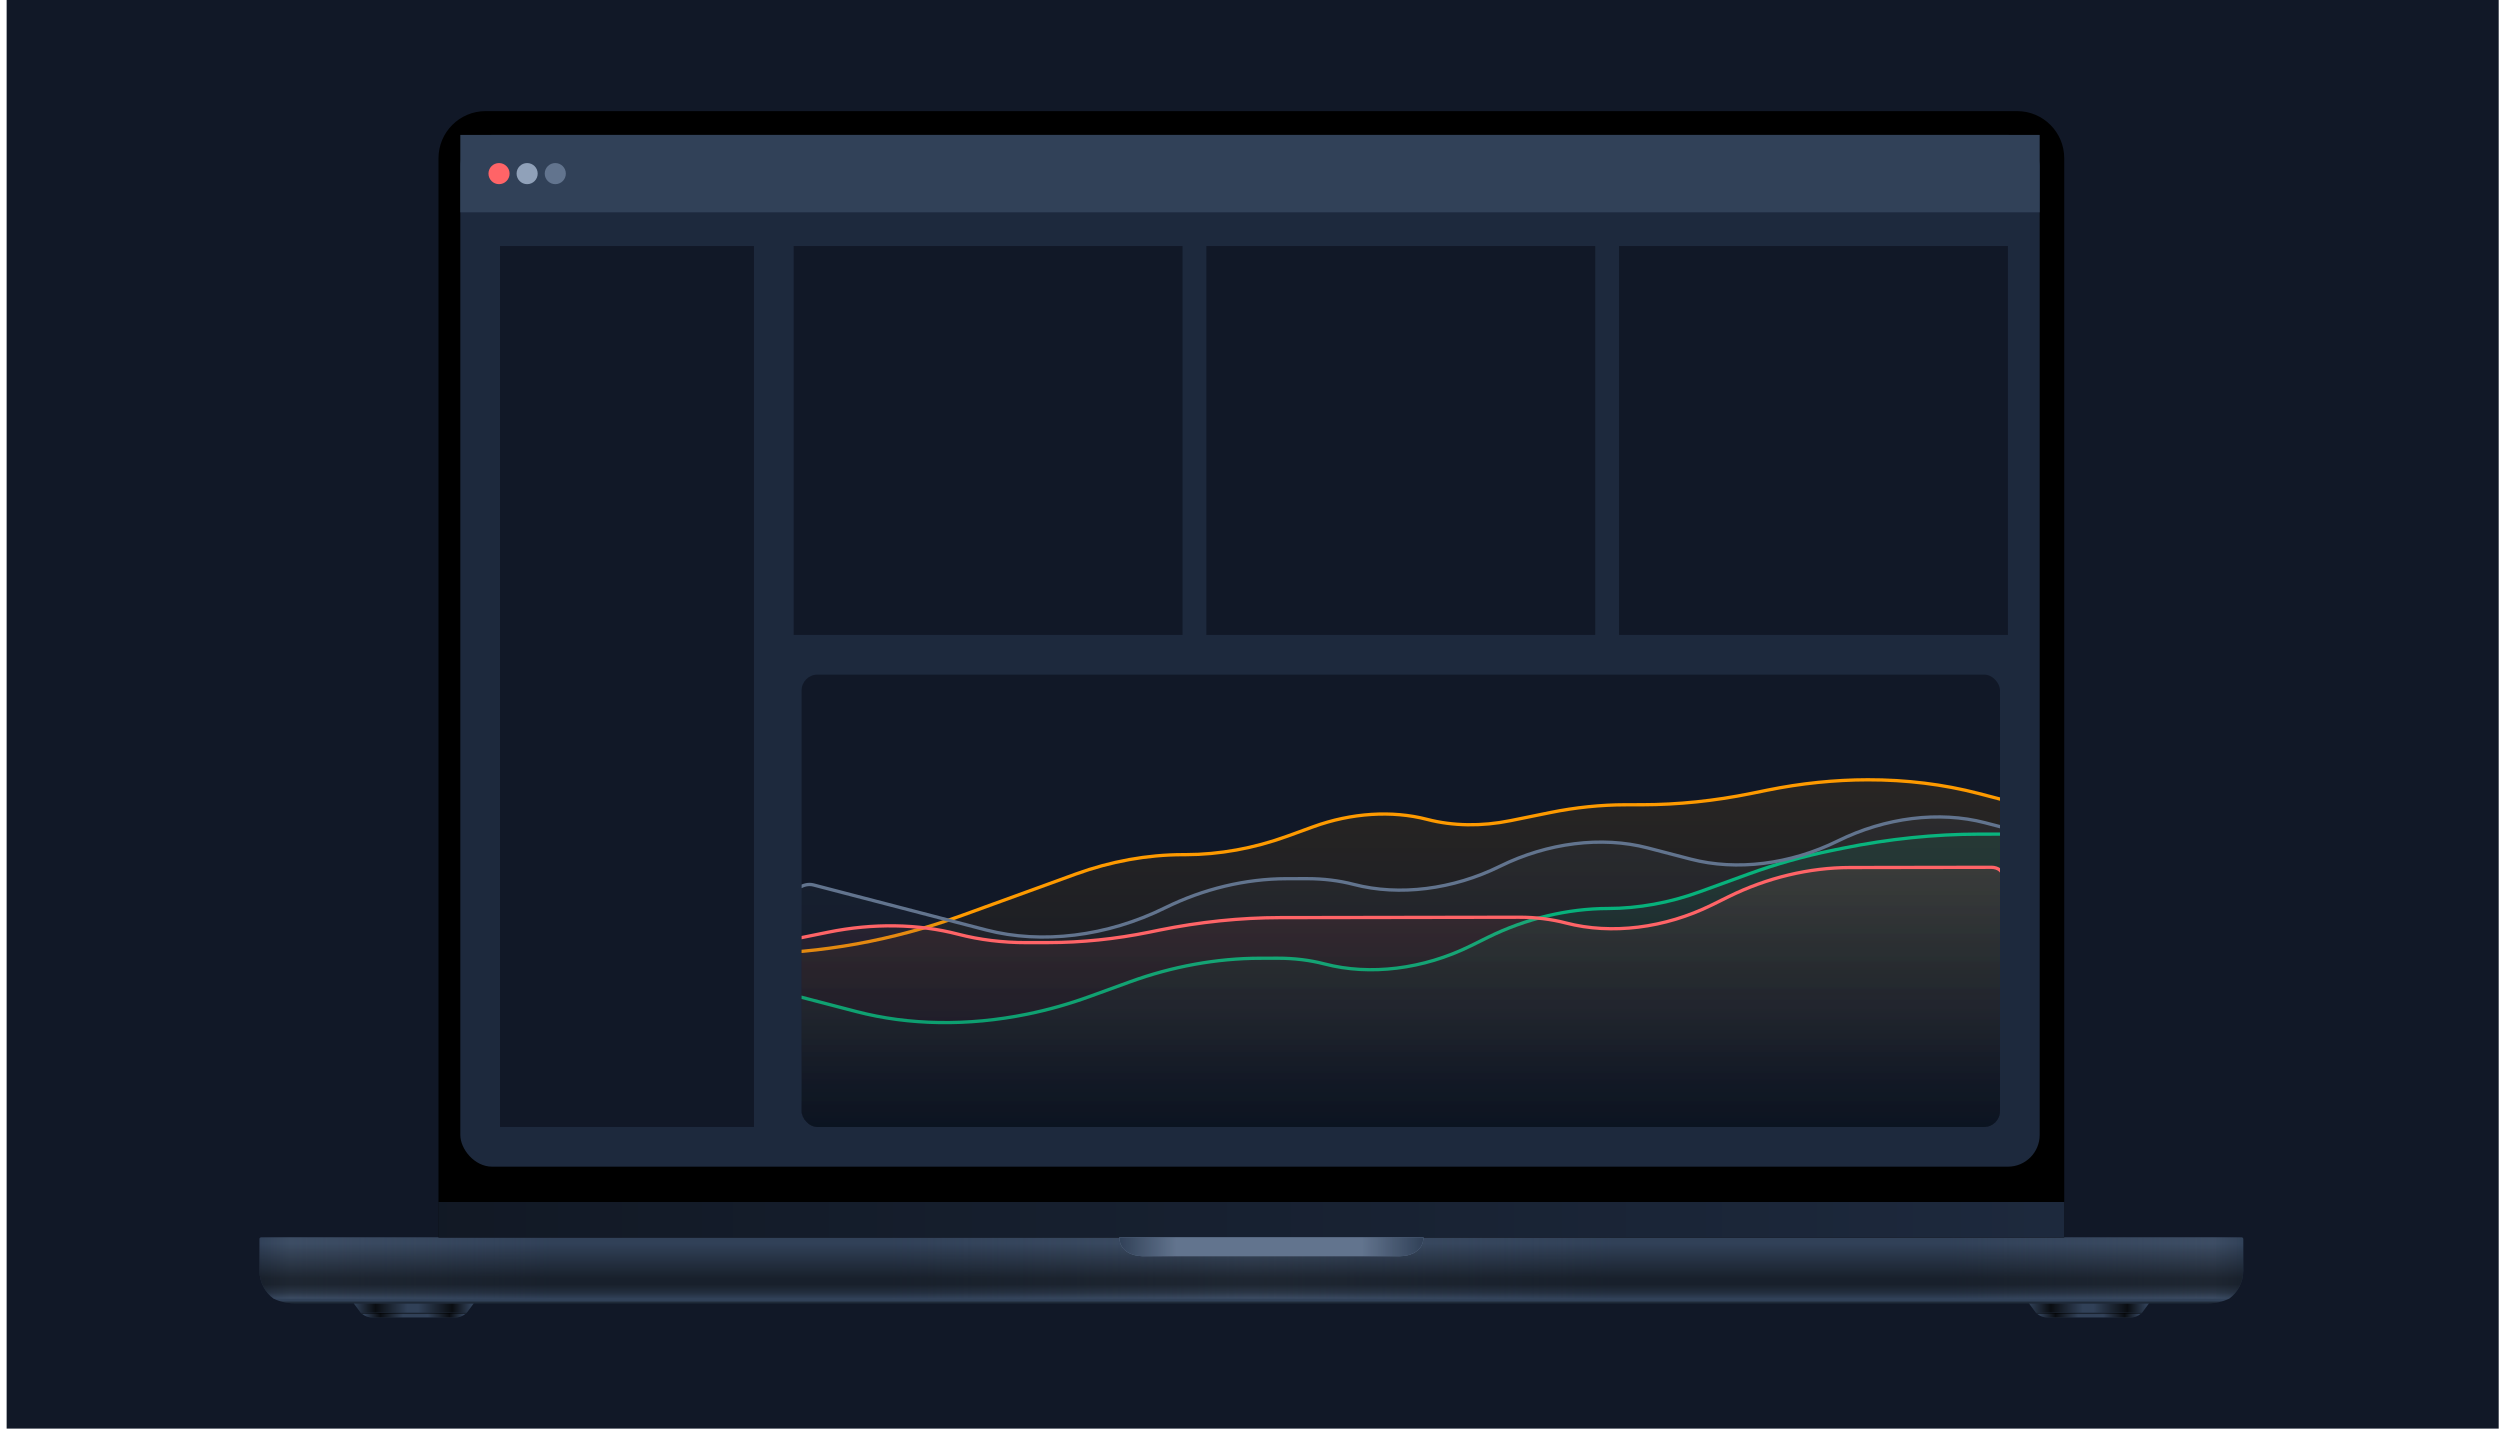 <svg width="315" height="180" viewBox="0 0 315 180" fill="none" xmlns="http://www.w3.org/2000/svg">
<rect width="314" height="180" transform="translate(0.836)" fill="#111827"/>
<path d="M269.891 165.406C269.51 165.786 268.995 166 268.457 166H257.965C257.427 166 256.911 165.786 256.531 165.406H269.891Z" fill="#314158"/>
<path d="M269.891 165.406C269.51 165.786 268.995 166 268.457 166H257.965C257.427 166 256.911 165.786 256.531 165.406H269.891Z" fill="url(#paint0_linear_4392_3474)" fill-opacity="0.5"/>
<path d="M269.891 165.406C269.51 165.786 268.995 166 268.457 166H257.965C257.427 166 256.911 165.786 256.531 165.406H269.891Z" fill="url(#paint1_linear_4392_3474)" fill-opacity="0.8"/>
<path d="M255.641 164.219H270.781L269.891 165.406H256.531L255.641 164.219Z" fill="#314158"/>
<path d="M255.641 164.219H270.781L269.891 165.406H256.531L255.641 164.219Z" fill="url(#paint2_linear_4392_3474)" fill-opacity="0.8"/>
<path d="M58.812 165.406C58.432 165.786 57.917 166 57.379 166H46.887C46.349 166 45.833 165.786 45.453 165.406H58.812Z" fill="#314158"/>
<path d="M58.812 165.406C58.432 165.786 57.917 166 57.379 166H46.887C46.349 166 45.833 165.786 45.453 165.406H58.812Z" fill="url(#paint3_linear_4392_3474)" fill-opacity="0.5"/>
<path d="M58.812 165.406C58.432 165.786 57.917 166 57.379 166H46.887C46.349 166 45.833 165.786 45.453 165.406H58.812Z" fill="url(#paint4_linear_4392_3474)" fill-opacity="0.8"/>
<path d="M44.562 164.219H59.703L58.812 165.406H45.453L44.562 164.219Z" fill="#314158"/>
<path d="M44.562 164.219H59.703L58.812 165.406H45.453L44.562 164.219Z" fill="url(#paint5_linear_4392_3474)" fill-opacity="0.8"/>
<path d="M34.469 163.625C33.43 162.883 32.688 161.551 32.688 160.136V156.118C32.688 156.001 32.779 155.906 32.893 155.906H282.451C282.564 155.906 282.656 156.001 282.656 156.118V160.136C282.656 161.551 281.914 162.883 280.875 163.625C280.146 163.997 279.204 164.219 278.203 164.219H37.141C36.14 164.219 35.198 163.997 34.469 163.625Z" fill="#314158"/>
<path d="M37.141 164.219H278.203C279.204 164.219 280.146 163.997 280.875 163.625H34.469C35.198 163.997 36.14 164.219 37.141 164.219Z" fill="url(#paint6_linear_4392_3474)" fill-opacity="0.4"/>
<path d="M32.892 155.906C32.779 155.906 32.688 156.001 32.688 156.118V160.136C32.688 161.551 33.43 162.883 34.469 163.625H280.875C281.914 162.883 282.656 161.551 282.656 160.136V156.118C282.656 156.001 282.564 155.906 282.451 155.906H32.892Z" fill="url(#paint7_radial_4392_3474)" fill-opacity="0.6"/>
<path d="M32.892 155.906C32.779 155.906 32.688 156.001 32.688 156.118V160.136C32.688 161.551 33.43 162.883 34.469 163.625H280.875C281.914 162.883 282.656 161.551 282.656 160.136V156.118C282.656 156.001 282.564 155.906 282.451 155.906H32.892Z" fill="url(#paint8_linear_4392_3474)" fill-opacity="0.5"/>
<path d="M55.25 19.938C55.25 16.658 57.908 14 61.188 14H254.156C257.435 14 260.094 16.658 260.094 19.938V155.906H55.25L55.25 19.938Z" fill="black"/>
<rect x="55.25" y="151.453" width="204.844" height="4.453" fill="#1D293D"/>
<rect x="55.25" y="151.453" width="204.844" height="4.453" fill="url(#paint9_linear_4392_3474)" fill-opacity="0.4"/>
<g style="mix-blend-mode:hard-light" opacity="0.8">
<path d="M141.047 155.906H179.344C179.344 157.638 177.694 158.281 176.397 158.281H143.994C142.696 158.281 141.047 157.638 141.047 155.906Z" fill="#62748E"/>
<path d="M141.047 155.906H179.344C179.344 157.638 177.694 158.281 176.397 158.281H143.994C142.696 158.281 141.047 157.638 141.047 155.906Z" fill="url(#paint10_linear_4392_3474)"/>
</g>
<g style="mix-blend-mode:multiply">
<path d="M141.047 155.906H179.344C179.344 157.638 177.694 158.281 176.397 158.281H143.994C142.696 158.281 141.047 157.638 141.047 155.906Z" fill="#62748E"/>
<path d="M141.047 155.906H179.344C179.344 157.638 177.694 158.281 176.397 158.281H143.994C142.696 158.281 141.047 157.638 141.047 155.906Z" fill="url(#paint11_linear_4392_3474)"/>
</g>
<path d="M147.093 19.26V17.239C147.093 16.904 146.822 16.633 146.488 16.633H168.859C168.525 16.633 168.254 16.904 168.254 17.239V19.26C168.254 19.819 167.803 20.271 167.247 20.271H148.101C147.544 20.271 147.093 19.819 147.093 19.26Z" fill="black"/>
<g filter="url(#filter0_d_4392_3474)">
<rect x="58" y="17" width="199" height="130" rx="4" fill="#1D293D"/>
<rect width="199" height="9.751" transform="translate(58 17)" fill="#314158"/>
<circle cx="62.877" cy="21.875" r="1.33" fill="#FF6467"/>
<circle cx="66.419" cy="21.875" r="1.33" fill="#90A1B9"/>
<circle cx="69.966" cy="21.875" r="1.33" fill="#62748E"/>
<g clip-path="url(#clip0_4392_3474)">
<rect x="101" y="85" width="151" height="57" rx="2" fill="#111827"/>
<g clip-path="url(#clip1_4392_3474)">
<path d="M125.117 113.924L121.284 115.317C112.53 118.499 103.399 120.156 94.532 120.17C94.468 120.17 94.409 120.219 94.409 120.272L94.409 142.09C94.409 142.8 95.025 143.313 95.879 143.313L252.302 143.313C253.42 143.313 254.458 142.45 254.458 141.519L254.458 101.4C254.458 101.353 254.426 101.314 254.375 101.301L249.266 99.969C244.872 98.824 240.181 98.247 235.333 98.254C231.164 98.261 226.914 98.7 222.677 99.562L220.607 99.983C216.021 100.916 211.422 101.391 206.91 101.398L204.833 101.402C201.701 101.407 198.508 101.736 195.324 102.384L190.311 103.404C186.678 104.143 183.057 104.087 179.818 103.243C175.389 102.089 170.287 102.419 165.462 104.173L162.164 105.372C157.988 106.89 153.633 107.681 149.403 107.687L149.032 107.688C144.558 107.695 139.951 108.531 135.534 110.136L125.117 113.924Z" fill="url(#paint12_linear_4392_3474)" fill-opacity="0.1" stroke="#FE9A00" stroke-width="0.417" stroke-linecap="round" stroke-linejoin="round"/>
<path d="M106.225 127.02L97.048 124.628C95.842 124.313 94.409 125.255 94.409 126.362L94.409 141.988C94.409 142.698 95.025 143.211 95.879 143.211L252.302 143.211C253.42 143.211 254.458 142.347 254.458 141.416L254.458 105.218C254.458 105.145 254.395 105.092 254.308 105.093L249.366 105.1C243.725 105.109 237.974 105.704 232.241 106.87L230.843 107.154C227.302 107.875 223.788 108.867 220.349 110.117L214.114 112.384C210.348 113.753 206.42 114.465 202.605 114.471C197.52 114.479 192.262 115.743 187.473 118.106L185.286 119.187C179.342 122.121 172.626 122.952 166.906 121.46C165.047 120.976 163.062 120.732 161.012 120.735L158.767 120.739C153.334 120.747 147.739 121.762 142.376 123.712L137.289 125.561C134.7 126.503 132.053 127.25 129.387 127.792C121.957 129.303 114.551 129.19 107.927 127.463L106.225 127.02Z" fill="url(#paint13_linear_4392_3474)" fill-opacity="0.1" stroke="#00BC7D" stroke-width="0.417" stroke-linecap="round" stroke-linejoin="round"/>
<path d="M111.675 113.896L102.498 111.504C101.292 111.19 99.859 112.131 99.859 113.239L99.859 142.091C99.859 142.801 100.475 143.314 101.328 143.314L250.677 143.314C251.795 143.314 252.833 142.45 252.833 141.519L252.833 104.4C252.833 104.385 252.823 104.373 252.807 104.369L250.109 103.665C244.339 102.161 237.566 102.999 231.571 105.959C225.577 108.918 218.804 109.756 213.034 108.252L210.309 107.542L207.584 106.832C201.814 105.328 195.001 106.186 189.007 109.145C183.063 112.079 176.307 112.93 170.587 111.439C168.728 110.954 166.744 110.71 164.693 110.713L162.078 110.717C156.937 110.725 151.622 112.002 146.782 114.392C139.5 117.987 131.273 119.005 124.265 117.178L123.492 116.976L111.675 113.896Z" fill="url(#paint14_linear_4392_3474)" fill-opacity="0.1" stroke="#62748E" stroke-width="0.417" stroke-linecap="round" stroke-linejoin="round"/>
<path d="M104.331 117.461L97.737 118.802C97.688 118.812 97.648 118.852 97.648 118.893L97.648 141.987C97.648 142.697 98.265 143.21 99.118 143.21L250.235 143.21C251.354 143.21 252.392 142.347 252.392 141.416L252.392 110.503C252.392 109.792 251.774 109.279 250.919 109.28L238.807 109.299L233.1 109.309C227.959 109.317 222.644 110.594 217.804 112.983L215.696 114.024C209.752 116.958 203.036 117.789 197.316 116.298C195.457 115.813 193.473 115.569 191.422 115.572L180.928 115.589L167.343 115.611L161.311 115.62C156.294 115.628 151.18 116.157 146.081 117.194L144.784 117.458C140.547 118.32 136.296 118.759 132.128 118.765L129.328 118.77C126.337 118.774 123.443 118.418 120.733 117.712C115.67 116.392 110.01 116.306 104.331 117.461Z" fill="url(#paint15_linear_4392_3474)" fill-opacity="0.1" stroke="#FF6467" stroke-width="0.417" stroke-linecap="round" stroke-linejoin="round"/>
</g>
</g>
<rect width="32" height="111" transform="translate(63 31)" fill="#111827"/>
<rect width="49" height="49" transform="translate(100 31)" fill="#111827"/>
<rect width="49" height="49" transform="translate(152 31)" fill="#111827"/>
<rect width="49" height="49" transform="translate(204 31)" fill="#111827"/>
</g>
<defs>
<filter id="filter0_d_4392_3474" x="46" y="5" width="223" height="154" filterUnits="userSpaceOnUse" color-interpolation-filters="sRGB">
<feFlood flood-opacity="0" result="BackgroundImageFix"/>
<feColorMatrix in="SourceAlpha" type="matrix" values="0 0 0 0 0 0 0 0 0 0 0 0 0 0 0 0 0 0 127 0" result="hardAlpha"/>
<feOffset/>
<feGaussianBlur stdDeviation="6"/>
<feComposite in2="hardAlpha" operator="out"/>
<feColorMatrix type="matrix" values="0 0 0 0 0 0 0 0 0 0 0 0 0 0 0 0 0 0 0.24 0"/>
<feBlend mode="normal" in2="BackgroundImageFix" result="effect1_dropShadow_4392_3474"/>
<feBlend mode="normal" in="SourceGraphic" in2="effect1_dropShadow_4392_3474" result="shape"/>
</filter>
<linearGradient id="paint0_linear_4392_3474" x1="263.211" y1="165.406" x2="263.211" y2="166" gradientUnits="userSpaceOnUse">
<stop offset="0.13"/>
<stop offset="0.375" stop-opacity="0"/>
</linearGradient>
<linearGradient id="paint1_linear_4392_3474" x1="256.531" y1="166" x2="269.891" y2="166" gradientUnits="userSpaceOnUse">
<stop offset="0.035" stop-opacity="0"/>
<stop offset="0.184"/>
<stop offset="0.399" stop-opacity="0"/>
<stop offset="0.633" stop-opacity="0"/>
<stop offset="0.837"/>
<stop offset="0.97" stop-opacity="0"/>
</linearGradient>
<linearGradient id="paint2_linear_4392_3474" x1="255.641" y1="165.406" x2="270.484" y2="165.406" gradientUnits="userSpaceOnUse">
<stop stop-opacity="0"/>
<stop offset="0.186"/>
<stop offset="0.457" stop-opacity="0"/>
<stop offset="0.547" stop-opacity="0"/>
<stop offset="0.836"/>
<stop offset="1" stop-opacity="0"/>
</linearGradient>
<linearGradient id="paint3_linear_4392_3474" x1="52.133" y1="165.406" x2="52.133" y2="166" gradientUnits="userSpaceOnUse">
<stop offset="0.13"/>
<stop offset="0.375" stop-opacity="0"/>
</linearGradient>
<linearGradient id="paint4_linear_4392_3474" x1="45.453" y1="166" x2="58.812" y2="166" gradientUnits="userSpaceOnUse">
<stop offset="0.035" stop-opacity="0"/>
<stop offset="0.184"/>
<stop offset="0.399" stop-opacity="0"/>
<stop offset="0.633" stop-opacity="0"/>
<stop offset="0.837"/>
<stop offset="0.97" stop-opacity="0"/>
</linearGradient>
<linearGradient id="paint5_linear_4392_3474" x1="44.562" y1="165.406" x2="59.406" y2="165.406" gradientUnits="userSpaceOnUse">
<stop stop-opacity="0"/>
<stop offset="0.186"/>
<stop offset="0.457" stop-opacity="0"/>
<stop offset="0.547" stop-opacity="0"/>
<stop offset="0.836"/>
<stop offset="1" stop-opacity="0"/>
</linearGradient>
<linearGradient id="paint6_linear_4392_3474" x1="266.031" y1="163.625" x2="266.031" y2="164.219" gradientUnits="userSpaceOnUse">
<stop offset="0.444" stop-opacity="0"/>
<stop offset="0.867"/>
</linearGradient>
<radialGradient id="paint7_radial_4392_3474" cx="0" cy="0" r="1" gradientUnits="userSpaceOnUse" gradientTransform="translate(157.672 163.625) rotate(-180) scale(124.984 4047.57)">
<stop stop-color="#45556C"/>
<stop offset="0.365" stop-color="#45556C" stop-opacity="0"/>
<stop offset="0.703" stop-color="#45556C" stop-opacity="0"/>
<stop offset="0.969" stop-color="#45556C"/>
<stop offset="1" stop-color="#45556C" stop-opacity="0"/>
</radialGradient>
<linearGradient id="paint8_linear_4392_3474" x1="266.922" y1="155.906" x2="266.922" y2="163.625" gradientUnits="userSpaceOnUse">
<stop offset="0.103" stop-opacity="0"/>
<stop offset="0.665"/>
<stop offset="0.773"/>
<stop offset="0.903" stop-opacity="0.58"/>
<stop offset="1" stop-opacity="0"/>
</linearGradient>
<linearGradient id="paint9_linear_4392_3474" x1="55.25" y1="153.68" x2="260.094" y2="153.68" gradientUnits="userSpaceOnUse">
<stop/>
<stop offset="1" stop-opacity="0"/>
</linearGradient>
<linearGradient id="paint10_linear_4392_3474" x1="179.344" y1="158.281" x2="141.047" y2="158.281" gradientUnits="userSpaceOnUse">
<stop stop-color="#314158"/>
<stop offset="0.203" stop-color="#314158" stop-opacity="0"/>
<stop offset="0.812" stop-color="#314158" stop-opacity="0"/>
<stop offset="1" stop-color="#314158"/>
</linearGradient>
<linearGradient id="paint11_linear_4392_3474" x1="179.344" y1="158.281" x2="141.047" y2="158.281" gradientUnits="userSpaceOnUse">
<stop stop-color="#314158"/>
<stop offset="0.203" stop-color="#314158" stop-opacity="0"/>
<stop offset="0.812" stop-color="#314158" stop-opacity="0"/>
<stop offset="1" stop-color="#314158"/>
</linearGradient>
<linearGradient id="paint12_linear_4392_3474" x1="179.077" y1="98.418" x2="179.077" y2="141.639" gradientUnits="userSpaceOnUse">
<stop stop-color="#FE9A00"/>
<stop offset="1" stop-color="#020618"/>
</linearGradient>
<linearGradient id="paint13_linear_4392_3474" x1="169.79" y1="112.234" x2="169.79" y2="142.374" gradientUnits="userSpaceOnUse">
<stop stop-color="#00BC7D"/>
<stop offset="1" stop-color="#020618"/>
</linearGradient>
<linearGradient id="paint14_linear_4392_3474" x1="174.739" y1="103.023" x2="174.739" y2="141.849" gradientUnits="userSpaceOnUse">
<stop stop-color="#62748E"/>
<stop offset="1" stop-color="#020618"/>
</linearGradient>
<linearGradient id="paint15_linear_4392_3474" x1="174.431" y1="108.885" x2="174.431" y2="141.85" gradientUnits="userSpaceOnUse">
<stop stop-color="#FF6467"/>
<stop offset="1" stop-color="#020618"/>
</linearGradient>
<clipPath id="clip0_4392_3474">
<rect x="101" y="85" width="151" height="57" rx="2" fill="white"/>
</clipPath>
<clipPath id="clip1_4392_3474">
<rect width="152" height="45" fill="white" transform="translate(100 98)"/>
</clipPath>
</defs>
</svg>

